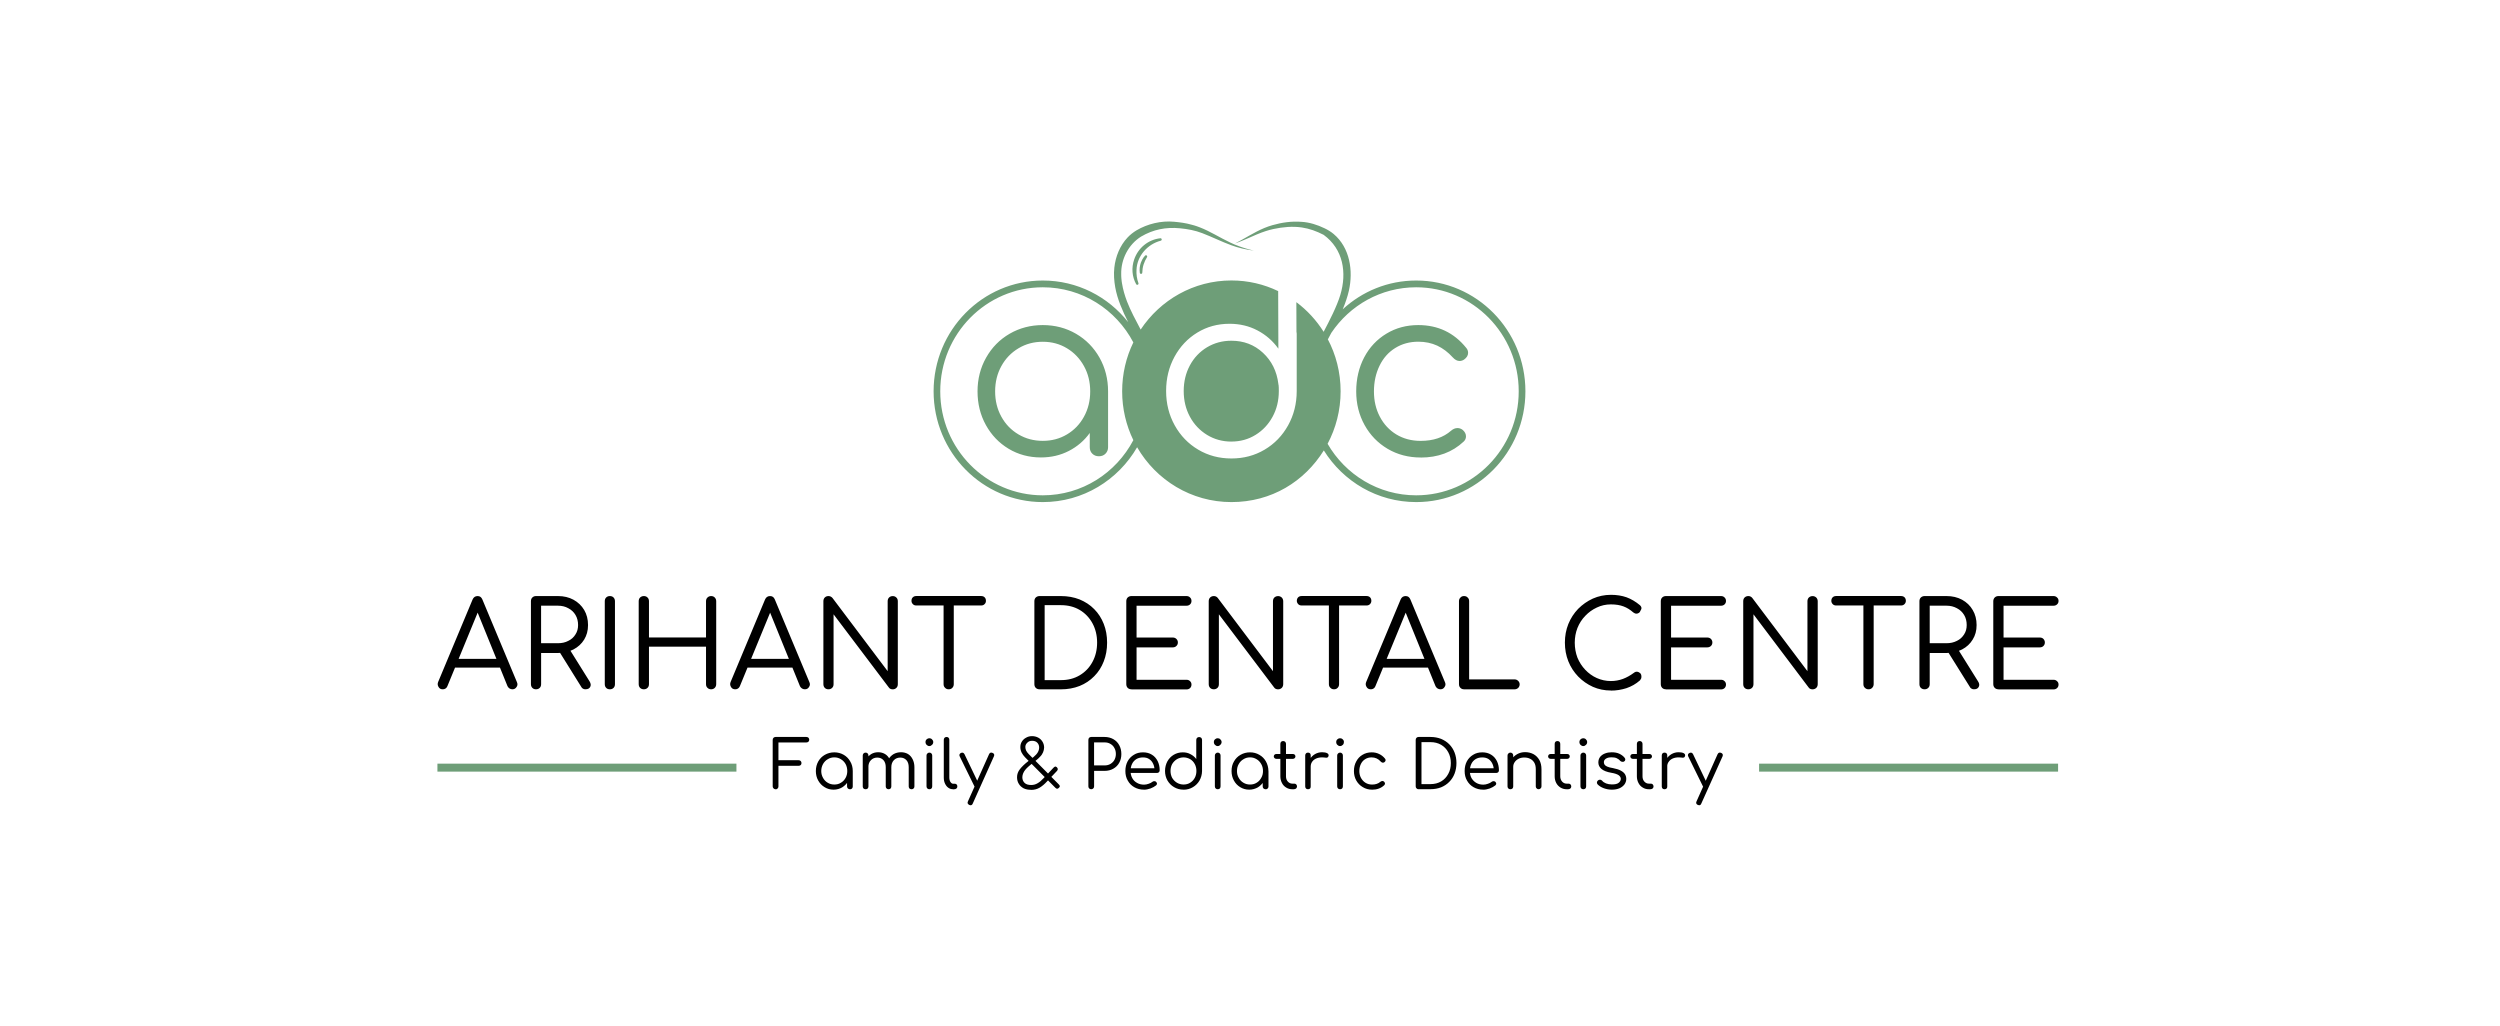 <svg xmlns="http://www.w3.org/2000/svg" xmlns:xlink="http://www.w3.org/1999/xlink" width="441" zoomAndPan="magnify" viewBox="0 0 330.75 135.75" height="181" preserveAspectRatio="xMidYMid meet"><g id="f9cdc4a50c"><path style=" stroke:none;fill-rule:evenodd;fill:#6e9e78;fill-opacity:1;" d="M 150.316 37.602 C 149.762 36.598 149.676 35.43 150.047 34.344 C 150.566 32.801 151.91 31.695 153.52 31.52 C 153.605 31.512 153.688 31.578 153.695 31.668 C 153.703 31.746 153.652 31.82 153.574 31.844 C 151.832 32.293 150.434 33.84 150.359 35.688 C 150.324 36.293 150.41 36.898 150.617 37.465 C 150.68 37.652 150.418 37.77 150.32 37.602 Z M 151.75 34.02 C 151.559 34.328 151.402 34.66 151.293 35.004 C 151.184 35.352 151.133 35.715 151.125 36.078 C 151.117 36.273 150.832 36.293 150.797 36.094 C 150.727 35.641 150.789 35.164 150.941 34.738 C 150.992 34.594 151.059 34.449 151.133 34.316 C 151.234 34.137 151.352 33.969 151.496 33.82 C 151.555 33.754 151.66 33.754 151.727 33.816 C 151.781 33.867 151.793 33.957 151.75 34.02 Z M 149.941 58.234 C 148.992 56.281 148.461 54.086 148.461 51.766 C 148.461 49.441 148.992 47.25 149.941 45.301 C 147.656 40.957 143.148 38.008 137.961 38.008 C 130.469 38.008 124.395 44.172 124.395 51.77 C 124.395 59.367 130.469 65.531 137.961 65.531 C 143.148 65.531 147.656 62.578 149.941 58.234 Z M 177.645 40.918 C 177.984 40.105 178.27 39.281 178.457 38.461 C 179.051 35.82 178.594 32.766 176.441 30.957 C 176.074 30.652 175.672 30.406 175.242 30.203 C 174.289 29.742 173.23 29.402 172.172 29.348 C 170.883 29.246 169.582 29.434 168.344 29.789 C 167.98 29.891 167.621 30.02 167.27 30.164 C 165.922 30.727 164.699 31.547 163.402 32.211 L 163.48 32.184 C 164.039 31.984 164.586 31.75 165.133 31.512 C 165.887 31.18 166.645 30.836 167.434 30.582 C 167.777 30.469 168.129 30.371 168.48 30.297 C 169.711 30.035 170.992 29.914 172.234 30.094 C 173.246 30.242 174.191 30.594 175.102 31.062 L 175.109 31.062 C 175.109 31.062 175.117 31.07 175.117 31.07 C 177.715 32.961 178.211 36.074 177.324 39.02 C 176.863 40.547 175.887 42.434 175.117 43.898 C 174.16 42.375 172.934 41.043 171.508 39.977 L 171.523 43.926 C 171.547 43.988 171.555 44.082 171.555 44.215 L 171.555 51.73 C 171.555 53.395 171.176 54.906 170.418 56.273 C 169.66 57.637 168.625 58.711 167.312 59.488 C 165.996 60.27 164.531 60.656 162.918 60.656 C 161.301 60.656 159.836 60.27 158.523 59.488 C 157.207 58.711 156.172 57.637 155.414 56.273 C 154.66 54.914 154.277 53.398 154.277 51.73 C 154.277 50.062 154.648 48.562 155.383 47.203 C 156.121 45.848 157.125 44.781 158.398 44.004 C 159.676 43.223 161.098 42.836 162.668 42.836 C 164.012 42.836 165.246 43.125 166.363 43.715 C 167.48 44.301 168.402 45.109 169.129 46.129 L 169.102 38.512 C 167.223 37.609 165.129 37.105 162.918 37.105 C 157.914 37.105 153.504 39.688 150.91 43.602 C 150.293 42.445 149.555 41.062 149.102 39.883 C 148.805 39.098 148.566 38.281 148.434 37.449 C 148.422 37.359 148.414 37.277 148.395 37.191 C 148.379 37.059 148.371 36.934 148.355 36.793 C 148.348 36.617 148.328 36.445 148.336 36.273 C 148.289 34.297 149.297 32.344 150.965 31.301 C 152.578 30.352 154.258 30.023 156.117 30.203 C 157.117 30.297 158.105 30.48 159.051 30.844 C 160.344 31.34 161.586 31.965 162.883 32.441 C 163.852 32.801 164.863 33.031 165.887 33.156 C 165.066 32.969 164.262 32.719 163.477 32.402 L 163.188 32.285 L 163.191 32.285 C 163.191 32.285 163.172 32.273 163.172 32.273 C 163.023 32.211 162.883 32.141 162.734 32.074 C 161.387 31.441 160.129 30.617 158.734 30.078 C 158.602 30.027 158.465 29.984 158.332 29.93 C 158.105 29.855 157.879 29.781 157.645 29.727 C 156.891 29.508 156.098 29.41 155.32 29.336 C 153.641 29.176 151.816 29.613 150.363 30.473 C 149.934 30.73 149.535 31.043 149.188 31.41 C 148.168 32.488 147.586 33.934 147.426 35.406 C 147.328 36.273 147.395 37.164 147.547 38.02 C 147.824 39.578 148.508 41.137 149.258 42.621 C 146.609 39.258 142.535 37.113 137.965 37.113 C 129.984 37.113 123.516 43.676 123.516 51.77 C 123.516 59.863 129.984 66.426 137.965 66.426 C 143.285 66.426 147.93 63.512 150.441 59.172 C 152.953 63.516 157.598 66.426 162.918 66.426 C 168.234 66.426 172.582 63.699 175.141 59.59 C 177.699 63.699 182.219 66.426 187.363 66.426 C 195.344 66.426 201.812 59.863 201.812 51.77 C 201.812 43.676 195.344 37.113 187.363 37.113 C 183.625 37.113 180.215 38.551 177.648 40.918 Z M 137.961 58.324 C 139.141 58.324 140.207 58.043 141.16 57.473 C 142.113 56.906 142.867 56.125 143.41 55.129 C 143.957 54.137 144.234 53.02 144.234 51.781 C 144.234 50.547 143.961 49.43 143.41 48.434 C 142.859 47.438 142.113 46.652 141.16 46.078 C 140.207 45.5 139.141 45.215 137.961 45.215 C 136.781 45.215 135.707 45.5 134.746 46.078 C 133.785 46.652 133.027 47.438 132.48 48.434 C 131.93 49.43 131.656 50.547 131.656 51.781 C 131.656 53.02 131.93 54.137 132.48 55.129 C 133.027 56.125 133.785 56.906 134.746 57.473 C 135.707 58.043 136.781 58.324 137.961 58.324 Z M 137.961 43.008 C 139.574 43.008 141.043 43.395 142.355 44.156 C 143.672 44.922 144.707 45.977 145.465 47.316 C 146.219 48.656 146.598 50.145 146.598 51.781 L 146.598 59.172 C 146.598 59.508 146.484 59.789 146.258 60.02 C 146.035 60.25 145.742 60.363 145.391 60.363 C 145.035 60.363 144.746 60.254 144.52 60.031 C 144.293 59.812 144.176 59.527 144.176 59.168 L 144.176 57.281 C 143.453 58.285 142.531 59.082 141.414 59.656 C 140.293 60.234 139.062 60.52 137.715 60.52 C 136.145 60.52 134.715 60.137 133.445 59.375 C 132.168 58.609 131.168 57.562 130.43 56.23 C 129.695 54.898 129.328 53.414 129.328 51.781 C 129.328 50.148 129.707 48.656 130.465 47.316 C 131.219 45.977 132.254 44.922 133.57 44.156 C 134.887 43.395 136.352 43.008 137.965 43.008 Z M 187.953 60.527 C 186.332 60.527 184.875 60.141 183.582 59.379 C 182.289 58.613 181.273 57.566 180.535 56.234 C 179.797 54.902 179.426 53.418 179.426 51.781 C 179.426 50.145 179.781 48.605 180.488 47.27 C 181.191 45.938 182.176 44.895 183.426 44.141 C 184.672 43.383 186.078 43.008 187.641 43.008 C 190.242 43.008 192.359 44.012 193.98 46.023 C 194.145 46.211 194.23 46.434 194.23 46.688 C 194.23 47.023 194.051 47.316 193.699 47.57 C 193.512 47.695 193.312 47.758 193.105 47.758 C 192.793 47.758 192.492 47.602 192.203 47.285 C 191.578 46.594 190.891 46.078 190.145 45.727 C 189.395 45.383 188.559 45.207 187.645 45.207 C 186.5 45.207 185.477 45.488 184.586 46.043 C 183.691 46.598 183 47.379 182.512 48.387 C 182.023 49.391 181.773 50.523 181.773 51.781 C 181.773 53.039 182.035 54.141 182.555 55.133 C 183.078 56.129 183.805 56.91 184.738 57.48 C 185.68 58.047 186.75 58.328 187.953 58.328 C 189.621 58.328 190.961 57.879 191.984 56.977 C 192.254 56.746 192.535 56.633 192.828 56.633 C 193.074 56.633 193.305 56.715 193.516 56.879 C 193.809 57.133 193.949 57.418 193.949 57.73 C 193.949 58.004 193.848 58.234 193.637 58.426 C 192.137 59.832 190.242 60.535 187.953 60.535 Z M 162.914 58.418 C 164.09 58.418 165.156 58.125 166.109 57.535 C 167.062 56.949 167.812 56.148 168.363 55.133 C 168.914 54.121 169.188 52.988 169.188 51.73 C 169.188 51.367 169.18 51.102 169.156 50.93 C 169.133 50.887 169.125 50.836 169.125 50.77 C 168.918 49.105 168.238 47.742 167.09 46.676 C 165.941 45.609 164.547 45.078 162.914 45.078 C 161.734 45.078 160.66 45.367 159.695 45.941 C 158.734 46.52 157.977 47.312 157.43 48.324 C 156.883 49.34 156.605 50.473 156.605 51.734 C 156.605 52.996 156.883 54.129 157.43 55.141 C 157.977 56.152 158.734 56.949 159.695 57.539 C 160.656 58.125 161.734 58.422 162.914 58.422 Z M 175.641 44.824 C 175.641 44.824 175.672 44.867 175.68 44.891 C 175.828 44.609 175.977 44.328 176.133 44.039 C 178.574 40.398 182.688 38.008 187.359 38.008 C 194.852 38.008 200.926 44.172 200.926 51.77 C 200.926 59.367 194.852 65.531 187.359 65.531 C 182.363 65.531 177.992 62.789 175.641 58.715 C 176.738 56.645 177.363 54.285 177.363 51.77 C 177.363 49.254 176.742 46.895 175.641 44.828 Z M 175.641 44.824 "></path><path style=" stroke:none;fill-rule:nonzero;fill:#000000;fill-opacity:1;" d="M 58.574 91.195 C 58.312 91.195 58.133 91.094 58.012 90.871 C 57.887 90.66 57.875 90.438 57.969 90.215 L 62.523 79.316 C 62.656 79.008 62.879 78.859 63.188 78.859 C 63.496 78.859 63.691 79.008 63.82 79.316 L 68.383 90.23 C 68.496 90.465 68.484 90.688 68.344 90.883 C 68.211 91.094 68.023 91.195 67.789 91.195 C 67.652 91.195 67.527 91.156 67.406 91.082 C 67.293 91.008 67.207 90.906 67.145 90.785 L 62.961 80.477 L 63.43 80.477 L 59.188 90.785 C 59.141 90.918 59.055 91.02 58.941 91.094 C 58.82 91.168 58.707 91.195 58.57 91.195 Z M 59.551 88.32 L 60.066 87.168 L 66.375 87.168 L 66.902 88.32 Z M 70.91 91.195 C 70.715 91.195 70.555 91.133 70.43 91.008 C 70.309 90.883 70.242 90.723 70.242 90.512 L 70.242 79.539 C 70.242 79.344 70.301 79.168 70.43 79.047 C 70.555 78.926 70.711 78.859 70.91 78.859 L 73.824 78.859 C 74.59 78.859 75.266 79.02 75.871 79.344 C 76.477 79.68 76.945 80.125 77.289 80.703 C 77.625 81.273 77.797 81.941 77.797 82.695 C 77.797 83.449 77.621 84.059 77.289 84.613 C 76.945 85.172 76.477 85.602 75.871 85.922 C 75.266 86.23 74.59 86.391 73.824 86.391 L 71.59 86.391 L 71.59 90.512 C 71.59 90.723 71.531 90.883 71.402 91.008 C 71.281 91.129 71.105 91.195 70.91 91.195 Z M 77.461 91.195 C 77.324 91.195 77.211 91.168 77.117 91.105 C 77.031 91.059 76.941 90.973 76.883 90.844 L 73.922 86.09 L 75.254 85.746 L 78.004 90.152 C 78.164 90.414 78.199 90.656 78.09 90.867 C 77.977 91.09 77.77 91.191 77.461 91.191 Z M 71.586 85.098 L 73.816 85.098 C 74.336 85.098 74.793 84.996 75.188 84.785 C 75.598 84.59 75.914 84.301 76.137 83.93 C 76.371 83.574 76.48 83.164 76.48 82.695 C 76.48 82.188 76.367 81.742 76.137 81.359 C 75.914 80.977 75.594 80.68 75.188 80.469 C 74.793 80.246 74.336 80.133 73.816 80.133 L 71.586 80.133 Z M 80.688 91.195 C 80.48 91.195 80.32 91.133 80.199 91.008 C 80.074 90.883 80.012 90.723 80.012 90.512 L 80.012 79.539 C 80.012 79.344 80.07 79.168 80.199 79.047 C 80.32 78.926 80.48 78.859 80.688 78.859 C 80.887 78.859 81.047 78.918 81.172 79.047 C 81.293 79.168 81.359 79.344 81.359 79.539 L 81.359 90.512 C 81.359 90.723 81.297 90.883 81.172 91.008 C 81.051 91.129 80.891 91.195 80.688 91.195 Z M 85.18 91.195 C 84.984 91.195 84.824 91.133 84.688 91.008 C 84.566 90.883 84.5 90.723 84.5 90.512 L 84.5 79.539 C 84.5 79.344 84.562 79.168 84.688 79.047 C 84.824 78.926 84.984 78.859 85.18 78.859 C 85.375 78.859 85.535 78.918 85.664 79.047 C 85.797 79.168 85.859 79.344 85.859 79.539 L 85.859 84.34 L 93.406 84.34 L 93.406 79.539 C 93.406 79.344 93.469 79.168 93.605 79.047 C 93.727 78.926 93.887 78.859 94.086 78.859 C 94.273 78.859 94.43 78.918 94.559 79.047 C 94.684 79.172 94.754 79.344 94.754 79.539 L 94.754 90.512 C 94.754 90.723 94.68 90.883 94.559 91.008 C 94.434 91.129 94.273 91.195 94.086 91.195 C 93.891 91.195 93.73 91.133 93.605 91.008 C 93.469 90.883 93.406 90.723 93.406 90.512 L 93.406 85.551 L 85.859 85.551 L 85.859 90.512 C 85.859 90.723 85.797 90.883 85.664 91.008 C 85.539 91.129 85.379 91.195 85.18 91.195 Z M 97.281 91.195 C 97.012 91.195 96.824 91.094 96.703 90.871 C 96.582 90.66 96.566 90.438 96.664 90.215 L 101.215 79.316 C 101.348 79.008 101.57 78.859 101.879 78.859 C 102.188 78.859 102.387 79.008 102.512 79.316 L 107.074 90.23 C 107.188 90.465 107.176 90.688 107.035 90.883 C 106.914 91.094 106.727 91.195 106.48 91.195 C 106.344 91.195 106.219 91.156 106.098 91.082 C 105.984 91.008 105.902 90.906 105.836 90.785 L 101.652 80.477 L 102.125 80.477 L 97.883 90.785 C 97.832 90.918 97.746 91.02 97.633 91.094 C 97.52 91.168 97.398 91.195 97.277 91.195 Z M 98.254 88.32 L 98.773 87.168 L 105.066 87.168 L 105.609 88.32 Z M 109.605 91.195 C 109.406 91.195 109.246 91.133 109.121 91.008 C 109 90.883 108.934 90.723 108.934 90.512 L 108.934 79.539 C 108.934 79.344 108.996 79.168 109.121 79.047 C 109.242 78.926 109.402 78.859 109.605 78.859 C 109.812 78.859 109.988 78.945 110.133 79.105 L 117.438 88.797 L 117.438 79.543 C 117.438 79.348 117.496 79.172 117.625 79.051 C 117.75 78.93 117.906 78.863 118.113 78.863 C 118.301 78.863 118.457 78.926 118.586 79.051 C 118.719 79.172 118.781 79.348 118.781 79.543 L 118.781 90.516 C 118.781 90.727 118.719 90.887 118.586 91.012 C 118.465 91.133 118.301 91.199 118.113 91.199 C 118.016 91.199 117.918 91.184 117.832 91.148 C 117.73 91.109 117.656 91.051 117.598 90.961 L 110.281 81.273 L 110.281 90.512 C 110.281 90.723 110.223 90.883 110.086 91.008 C 109.965 91.129 109.805 91.195 109.605 91.195 Z M 125.504 91.195 C 125.316 91.195 125.16 91.133 125.035 90.996 C 124.898 90.875 124.836 90.715 124.836 90.512 L 124.836 78.859 L 126.184 78.859 L 126.184 90.512 C 126.184 90.711 126.121 90.871 125.996 90.996 C 125.875 91.133 125.711 91.195 125.504 91.195 Z M 121.223 80.105 C 121.027 80.105 120.879 80.047 120.766 79.918 C 120.645 79.797 120.59 79.656 120.59 79.488 C 120.59 79.301 120.641 79.141 120.766 79.027 C 120.879 78.914 121.027 78.855 121.223 78.855 L 129.809 78.855 C 130.004 78.855 130.152 78.914 130.266 79.027 C 130.387 79.141 130.438 79.301 130.438 79.488 C 130.438 79.66 130.391 79.797 130.266 79.918 C 130.152 80.043 130.004 80.105 129.809 80.105 Z M 137.527 91.195 C 137.332 91.195 137.168 91.133 137.035 91.008 C 136.914 90.883 136.848 90.723 136.848 90.512 L 136.848 79.539 C 136.848 79.344 136.91 79.168 137.035 79.047 C 137.168 78.926 137.332 78.859 137.527 78.859 L 140.352 78.859 C 141.25 78.859 142.078 79.008 142.832 79.305 C 143.57 79.613 144.223 80.031 144.766 80.59 C 145.312 81.137 145.73 81.793 146.023 82.535 C 146.32 83.289 146.469 84.117 146.469 85.023 C 146.469 85.926 146.32 86.754 146.023 87.512 C 145.73 88.266 145.312 88.918 144.766 89.465 C 144.223 90.023 143.57 90.457 142.832 90.754 C 142.078 91.051 141.25 91.199 140.352 91.199 L 137.527 91.199 Z M 138.207 89.98 L 140.352 89.98 C 141.301 89.98 142.125 89.77 142.844 89.34 C 143.559 88.918 144.129 88.324 144.531 87.578 C 144.941 86.824 145.148 85.969 145.148 85.016 C 145.148 84.066 144.941 83.211 144.531 82.457 C 144.125 81.715 143.559 81.121 142.844 80.695 C 142.129 80.277 141.305 80.062 140.352 80.062 L 138.207 80.062 Z M 149.688 91.195 C 149.492 91.195 149.32 91.133 149.195 91.008 C 149.074 90.883 149.008 90.723 149.008 90.512 L 149.008 79.539 C 149.008 79.344 149.07 79.168 149.195 79.047 C 149.324 78.926 149.492 78.859 149.688 78.859 L 156.977 78.859 C 157.164 78.859 157.32 78.918 157.445 79.047 C 157.57 79.16 157.633 79.316 157.633 79.504 C 157.633 79.691 157.574 79.84 157.445 79.961 C 157.324 80.078 157.164 80.137 156.977 80.137 L 150.367 80.137 L 150.367 84.344 L 155.152 84.344 C 155.348 84.344 155.512 84.406 155.637 84.531 C 155.773 84.668 155.832 84.816 155.832 84.992 C 155.832 85.188 155.773 85.336 155.637 85.461 C 155.516 85.586 155.355 85.648 155.152 85.648 L 150.367 85.648 L 150.367 89.934 L 156.977 89.934 C 157.164 89.934 157.32 89.992 157.445 90.121 C 157.57 90.234 157.633 90.383 157.633 90.566 C 157.633 90.75 157.574 90.91 157.445 91.035 C 157.324 91.148 157.164 91.211 156.977 91.211 L 149.688 91.211 Z M 160.594 91.195 C 160.398 91.195 160.223 91.133 160.102 91.008 C 159.98 90.883 159.914 90.723 159.914 90.512 L 159.914 79.539 C 159.914 79.344 159.977 79.168 160.102 79.047 C 160.223 78.926 160.398 78.859 160.594 78.859 C 160.801 78.859 160.977 78.945 161.109 79.105 L 168.414 88.797 L 168.414 79.543 C 168.414 79.348 168.473 79.172 168.598 79.051 C 168.734 78.93 168.895 78.863 169.09 78.863 C 169.277 78.863 169.434 78.926 169.574 79.051 C 169.695 79.172 169.77 79.348 169.77 79.543 L 169.77 90.516 C 169.77 90.727 169.695 90.887 169.574 91.012 C 169.438 91.133 169.277 91.199 169.09 91.199 C 168.992 91.199 168.902 91.184 168.809 91.148 C 168.707 91.109 168.633 91.051 168.574 90.961 L 161.258 81.273 L 161.258 90.512 C 161.258 90.723 161.199 90.883 161.07 91.008 C 160.938 91.129 160.777 91.195 160.59 91.195 Z M 176.492 91.195 C 176.297 91.195 176.137 91.133 176.012 90.996 C 175.875 90.875 175.812 90.715 175.812 90.512 L 175.812 78.859 L 177.16 78.859 L 177.16 90.512 C 177.16 90.711 177.098 90.871 176.973 90.996 C 176.848 91.133 176.688 91.195 176.488 91.195 Z M 172.203 80.105 C 172.016 80.105 171.859 80.047 171.746 79.918 C 171.633 79.797 171.57 79.656 171.57 79.488 C 171.57 79.301 171.633 79.141 171.746 79.027 C 171.859 78.914 172.016 78.855 172.203 78.855 L 180.801 78.855 C 180.988 78.855 181.137 78.914 181.258 79.027 C 181.371 79.141 181.43 79.301 181.43 79.488 C 181.43 79.66 181.371 79.797 181.258 79.918 C 181.137 80.043 180.988 80.105 180.801 80.105 Z M 181.367 91.195 C 181.098 91.195 180.91 91.094 180.789 90.871 C 180.664 90.66 180.652 90.438 180.75 90.215 L 185.301 79.316 C 185.434 79.008 185.656 78.859 185.965 78.859 C 186.273 78.859 186.469 79.008 186.598 79.316 L 191.16 90.23 C 191.273 90.465 191.262 90.688 191.121 90.883 C 191 91.094 190.812 91.195 190.566 91.195 C 190.43 91.195 190.305 91.156 190.184 91.082 C 190.07 91.008 189.988 90.906 189.922 90.785 L 185.738 80.477 L 186.211 80.477 L 181.965 90.785 C 181.918 90.918 181.832 91.02 181.719 91.094 C 181.605 91.168 181.484 91.195 181.363 91.195 Z M 182.34 88.32 L 182.859 87.168 L 189.152 87.168 L 189.695 88.32 Z M 193.688 91.195 C 193.504 91.195 193.344 91.133 193.219 91.008 C 193.086 90.883 193.023 90.723 193.023 90.512 L 193.023 79.539 C 193.023 79.344 193.086 79.18 193.219 79.055 C 193.34 78.918 193.504 78.859 193.688 78.859 C 193.887 78.859 194.047 78.918 194.172 79.055 C 194.309 79.176 194.367 79.34 194.367 79.539 L 194.367 89.883 L 200.371 89.883 C 200.559 89.883 200.715 89.945 200.855 90.082 C 200.977 90.203 201.051 90.352 201.051 90.539 C 201.051 90.727 200.977 90.883 200.855 91.012 C 200.723 91.133 200.559 91.199 200.371 91.199 L 193.688 91.199 Z M 213.125 91.355 C 212.273 91.355 211.488 91.195 210.746 90.871 C 210.008 90.535 209.367 90.09 208.797 89.508 C 208.242 88.93 207.797 88.262 207.492 87.492 C 207.184 86.723 207.035 85.895 207.035 85.016 C 207.035 84.141 207.184 83.324 207.492 82.555 C 207.801 81.801 208.23 81.133 208.789 80.551 C 209.355 79.984 210 79.527 210.738 79.191 C 211.477 78.867 212.266 78.695 213.133 78.695 C 213.898 78.695 214.586 78.809 215.188 79.02 C 215.793 79.242 216.387 79.586 216.965 80.07 C 217.051 80.145 217.113 80.234 217.141 80.32 C 217.18 80.406 217.18 80.496 217.141 80.582 C 217.113 80.668 217.078 80.742 217.027 80.805 C 217 80.918 216.938 81.016 216.84 81.074 C 216.738 81.148 216.629 81.188 216.496 81.188 C 216.359 81.188 216.227 81.129 216.086 81.027 C 215.676 80.668 215.246 80.395 214.789 80.227 C 214.332 80.055 213.781 79.961 213.121 79.961 C 212.465 79.961 211.84 80.098 211.262 80.375 C 210.68 80.645 210.176 81.008 209.734 81.473 C 209.289 81.93 208.945 82.465 208.695 83.082 C 208.461 83.691 208.34 84.344 208.34 85.027 C 208.34 85.707 208.461 86.387 208.695 87.008 C 208.945 87.613 209.289 88.148 209.734 88.617 C 210.176 89.078 210.68 89.449 211.262 89.707 C 211.84 89.965 212.469 90.102 213.121 90.102 C 213.68 90.102 214.207 90.004 214.715 89.82 C 215.207 89.633 215.703 89.359 216.16 89.016 C 216.309 88.895 216.457 88.855 216.605 88.867 C 216.75 88.895 216.887 88.953 217 89.062 C 217.113 89.176 217.16 89.324 217.16 89.523 C 217.16 89.609 217.148 89.695 217.121 89.77 C 217.082 89.844 217.035 89.918 216.973 90.008 C 216.43 90.492 215.824 90.824 215.172 91.047 C 214.52 91.254 213.84 91.367 213.121 91.367 Z M 220.402 91.195 C 220.207 91.195 220.031 91.133 219.91 91.008 C 219.789 90.883 219.723 90.723 219.723 90.512 L 219.723 79.539 C 219.723 79.344 219.785 79.168 219.91 79.047 C 220.031 78.926 220.207 78.859 220.402 78.859 L 227.691 78.859 C 227.879 78.859 228.035 78.918 228.16 79.047 C 228.281 79.16 228.348 79.316 228.348 79.504 C 228.348 79.691 228.285 79.84 228.16 79.961 C 228.039 80.078 227.879 80.137 227.691 80.137 L 221.082 80.137 L 221.082 84.344 L 225.867 84.344 C 226.062 84.344 226.223 84.406 226.359 84.531 C 226.48 84.668 226.547 84.816 226.547 84.992 C 226.547 85.188 226.484 85.336 226.359 85.461 C 226.223 85.586 226.062 85.648 225.867 85.648 L 221.082 85.648 L 221.082 89.934 L 227.691 89.934 C 227.879 89.934 228.035 89.992 228.16 90.121 C 228.281 90.234 228.348 90.383 228.348 90.566 C 228.348 90.75 228.285 90.91 228.16 91.035 C 228.039 91.148 227.879 91.211 227.691 91.211 L 220.402 91.211 Z M 231.309 91.195 C 231.109 91.195 230.938 91.133 230.816 91.008 C 230.691 90.883 230.629 90.723 230.629 90.512 L 230.629 79.539 C 230.629 79.344 230.688 79.168 230.816 79.047 C 230.938 78.926 231.109 78.859 231.309 78.859 C 231.516 78.859 231.691 78.945 231.824 79.105 L 239.125 88.797 L 239.125 79.543 C 239.125 79.348 239.188 79.172 239.312 79.051 C 239.449 78.93 239.609 78.863 239.805 78.863 C 239.992 78.863 240.148 78.926 240.289 79.051 C 240.41 79.172 240.484 79.348 240.484 79.543 L 240.484 90.516 C 240.484 90.727 240.41 90.887 240.289 91.012 C 240.152 91.133 239.992 91.199 239.805 91.199 C 239.703 91.199 239.617 91.184 239.523 91.148 C 239.422 91.109 239.348 91.051 239.289 90.961 L 231.984 81.273 L 231.984 90.512 C 231.984 90.723 231.91 90.883 231.789 91.008 C 231.656 91.129 231.492 91.195 231.309 91.195 Z M 247.207 91.195 C 247.012 91.195 246.863 91.133 246.723 90.996 C 246.59 90.875 246.527 90.715 246.527 90.512 L 246.527 78.859 L 247.887 78.859 L 247.887 90.512 C 247.887 90.711 247.812 90.871 247.691 90.996 C 247.566 91.133 247.406 91.195 247.207 91.195 Z M 242.918 80.105 C 242.73 80.105 242.574 80.047 242.461 79.918 C 242.348 79.797 242.285 79.656 242.285 79.488 C 242.285 79.301 242.348 79.141 242.461 79.027 C 242.574 78.914 242.73 78.855 242.918 78.855 L 251.516 78.855 C 251.703 78.855 251.848 78.914 251.973 79.027 C 252.086 79.141 252.145 79.301 252.145 79.488 C 252.145 79.66 252.086 79.797 251.973 79.918 C 251.848 80.043 251.703 80.105 251.516 80.105 Z M 254.621 91.195 C 254.426 91.195 254.266 91.133 254.129 91.008 C 254.008 90.883 253.941 90.723 253.941 90.512 L 253.941 79.539 C 253.941 79.344 254.004 79.168 254.129 79.047 C 254.266 78.926 254.426 78.859 254.621 78.859 L 257.531 78.859 C 258.297 78.859 258.977 79.02 259.582 79.344 C 260.188 79.68 260.656 80.125 260.988 80.703 C 261.332 81.273 261.504 81.941 261.504 82.695 C 261.504 83.449 261.332 84.059 260.988 84.613 C 260.652 85.172 260.188 85.602 259.582 85.922 C 258.977 86.23 258.297 86.391 257.531 86.391 L 255.301 86.391 L 255.301 90.512 C 255.301 90.723 255.238 90.883 255.105 91.008 C 254.984 91.129 254.82 91.195 254.621 91.195 Z M 261.172 91.195 C 261.035 91.195 260.922 91.168 260.828 91.105 C 260.727 91.059 260.652 90.973 260.59 90.844 L 257.621 86.09 L 258.949 85.746 L 261.699 90.152 C 261.875 90.414 261.898 90.656 261.789 90.867 C 261.676 91.09 261.48 91.191 261.172 91.191 Z M 255.301 85.098 L 257.531 85.098 C 258.039 85.098 258.492 84.996 258.902 84.785 C 259.312 84.59 259.617 84.301 259.852 83.93 C 260.086 83.574 260.195 83.164 260.195 82.695 C 260.195 82.188 260.082 81.742 259.852 81.359 C 259.621 80.977 259.309 80.68 258.902 80.469 C 258.492 80.246 258.043 80.133 257.531 80.133 L 255.301 80.133 Z M 264.391 91.195 C 264.195 91.195 264.035 91.133 263.906 91.008 C 263.785 90.883 263.711 90.723 263.711 90.512 L 263.711 79.539 C 263.711 79.344 263.785 79.168 263.906 79.047 C 264.027 78.926 264.191 78.859 264.391 78.859 L 271.68 78.859 C 271.867 78.859 272.023 78.918 272.148 79.047 C 272.285 79.16 272.344 79.316 272.344 79.504 C 272.344 79.691 272.285 79.84 272.148 79.961 C 272.027 80.078 271.867 80.137 271.68 80.137 L 265.07 80.137 L 265.07 84.344 L 269.855 84.344 C 270.062 84.344 270.227 84.406 270.348 84.531 C 270.469 84.668 270.535 84.816 270.535 84.992 C 270.535 85.188 270.473 85.336 270.348 85.461 C 270.223 85.59 270.062 85.648 269.855 85.648 L 265.07 85.648 L 265.07 89.934 L 271.68 89.934 C 271.867 89.934 272.023 89.992 272.148 90.121 C 272.285 90.234 272.344 90.383 272.344 90.566 C 272.344 90.75 272.285 90.91 272.148 91.035 C 272.027 91.148 271.867 91.211 271.68 91.211 L 264.391 91.211 Z M 264.391 91.195 "></path><path style=" stroke:none;fill-rule:nonzero;fill:#000000;fill-opacity:1;" d="M 102.609 104.418 C 102.496 104.418 102.414 104.379 102.34 104.305 C 102.266 104.23 102.227 104.145 102.227 104.035 L 102.227 97.887 C 102.227 97.773 102.266 97.676 102.34 97.602 C 102.414 97.539 102.504 97.5 102.609 97.5 L 106.68 97.5 C 106.801 97.5 106.887 97.539 106.961 97.602 C 107.023 97.676 107.062 97.762 107.062 97.863 C 107.062 97.965 107.023 98.051 106.961 98.125 C 106.887 98.188 106.801 98.227 106.68 98.227 L 102.988 98.227 L 102.988 100.578 L 105.664 100.578 C 105.777 100.578 105.875 100.617 105.938 100.691 C 106.008 100.766 106.035 100.855 106.035 100.953 C 106.035 101.055 106.008 101.141 105.938 101.215 C 105.875 101.277 105.773 101.316 105.664 101.316 L 102.988 101.316 L 102.988 104.047 C 102.988 104.164 102.949 104.246 102.875 104.32 C 102.801 104.395 102.703 104.434 102.605 104.434 Z M 213.25 104.473 C 212.891 104.473 212.535 104.41 212.188 104.285 C 211.84 104.156 211.57 103.988 211.359 103.766 C 211.301 103.691 211.262 103.602 211.273 103.504 C 211.285 103.391 211.336 103.316 211.422 103.242 C 211.508 103.18 211.609 103.141 211.703 103.152 C 211.805 103.168 211.879 103.215 211.953 103.277 C 212.074 103.438 212.262 103.559 212.484 103.648 C 212.719 103.734 212.965 103.781 213.25 103.781 C 213.645 103.781 213.953 103.723 214.137 103.574 C 214.324 103.438 214.418 103.262 214.434 103.055 C 214.434 102.855 214.332 102.695 214.148 102.559 C 213.953 102.426 213.633 102.312 213.176 102.238 C 212.582 102.137 212.152 101.965 211.871 101.73 C 211.598 101.496 211.461 101.211 211.461 100.875 C 211.461 100.578 211.547 100.328 211.707 100.121 C 211.883 99.922 212.09 99.773 212.359 99.676 C 212.621 99.574 212.918 99.527 213.223 99.527 C 213.617 99.527 213.961 99.586 214.246 99.723 C 214.527 99.859 214.762 100.031 214.938 100.254 C 215.012 100.344 215.035 100.43 215.023 100.516 C 215.012 100.617 214.965 100.691 214.875 100.738 C 214.801 100.789 214.715 100.812 214.613 100.789 C 214.5 100.773 214.418 100.727 214.344 100.652 C 214.211 100.492 214.035 100.367 213.852 100.293 C 213.672 100.219 213.445 100.195 213.215 100.195 C 212.906 100.195 212.656 100.242 212.473 100.367 C 212.277 100.492 212.191 100.641 212.191 100.84 C 212.191 100.961 212.23 101.074 212.293 101.176 C 212.367 101.277 212.477 101.352 212.648 101.426 C 212.82 101.5 213.066 101.574 213.402 101.621 C 213.832 101.711 214.188 101.809 214.438 101.957 C 214.699 102.094 214.879 102.254 214.992 102.441 C 215.094 102.617 215.156 102.828 215.156 103.051 C 215.156 103.32 215.066 103.57 214.918 103.777 C 214.758 103.988 214.535 104.164 214.266 104.285 C 213.984 104.406 213.648 104.473 213.258 104.473 Z M 218.148 104.418 C 217.84 104.418 217.57 104.344 217.336 104.195 C 217.086 104.047 216.902 103.852 216.77 103.59 C 216.633 103.328 216.559 103.031 216.559 102.715 L 216.559 98.41 C 216.559 98.297 216.598 98.211 216.66 98.137 C 216.734 98.078 216.82 98.039 216.93 98.039 C 217.039 98.039 217.125 98.078 217.191 98.137 C 217.266 98.211 217.305 98.301 217.305 98.41 L 217.305 102.715 C 217.305 102.984 217.379 103.219 217.551 103.406 C 217.715 103.582 217.91 103.676 218.156 103.676 L 218.426 103.676 C 218.516 103.676 218.602 103.719 218.66 103.777 C 218.723 103.852 218.762 103.941 218.762 104.047 C 218.762 104.156 218.723 104.246 218.641 104.32 C 218.566 104.379 218.453 104.418 218.332 104.418 Z M 216.039 100.398 C 215.938 100.398 215.852 100.359 215.789 100.301 C 215.73 100.238 215.691 100.164 215.691 100.078 C 215.691 99.988 215.73 99.902 215.789 99.84 C 215.852 99.781 215.938 99.754 216.039 99.754 L 218.211 99.754 C 218.309 99.754 218.395 99.781 218.457 99.84 C 218.52 99.902 218.559 99.988 218.559 100.078 C 218.559 100.164 218.52 100.238 218.457 100.301 C 218.395 100.359 218.309 100.398 218.211 100.398 Z M 220.172 101.414 C 220.184 101.055 220.285 100.73 220.453 100.449 C 220.625 100.164 220.852 99.941 221.145 99.766 C 221.43 99.605 221.738 99.52 222.082 99.52 C 222.379 99.52 222.602 99.566 222.762 99.652 C 222.922 99.742 222.969 99.863 222.934 100.012 C 222.91 100.098 222.875 100.16 222.82 100.199 C 222.762 100.227 222.699 100.246 222.625 100.246 C 222.551 100.246 222.477 100.234 222.379 100.219 C 222.035 100.18 221.727 100.207 221.449 100.293 C 221.191 100.383 220.969 100.516 220.82 100.715 C 220.66 100.902 220.57 101.133 220.57 101.406 L 220.164 101.406 Z M 220.219 104.418 C 220.098 104.418 220.012 104.379 219.949 104.32 C 219.891 104.258 219.852 104.156 219.852 104.047 L 219.852 99.941 C 219.852 99.828 219.891 99.746 219.949 99.672 C 220.012 99.609 220.098 99.57 220.219 99.57 C 220.332 99.57 220.43 99.609 220.488 99.672 C 220.551 99.746 220.578 99.832 220.578 99.941 L 220.578 104.047 C 220.578 104.164 220.551 104.258 220.488 104.32 C 220.43 104.379 220.328 104.418 220.219 104.418 Z M 224.797 106.535 C 224.75 106.535 224.695 106.523 224.625 106.496 C 224.402 106.383 224.352 106.234 224.449 106.027 L 227.238 99.781 C 227.34 99.57 227.5 99.52 227.707 99.605 C 227.918 99.691 227.977 99.855 227.895 100.062 L 225.086 106.301 C 225.023 106.461 224.938 106.535 224.801 106.535 Z M 225.793 104.25 C 225.695 104.297 225.605 104.312 225.523 104.289 C 225.449 104.25 225.375 104.188 225.328 104.094 L 223.352 100.07 C 223.305 99.973 223.305 99.883 223.328 99.801 C 223.367 99.727 223.426 99.652 223.523 99.613 C 223.621 99.566 223.711 99.566 223.793 99.586 C 223.879 99.613 223.941 99.688 223.988 99.773 L 225.91 103.797 C 225.957 103.895 225.973 103.984 225.957 104.066 C 225.945 104.148 225.887 104.215 225.785 104.254 Z M 110.281 104.473 C 109.84 104.473 109.43 104.359 109.086 104.137 C 108.73 103.926 108.453 103.629 108.246 103.258 C 108.039 102.887 107.938 102.469 107.938 102.012 C 107.938 101.527 108.051 101.105 108.258 100.734 C 108.469 100.363 108.766 100.066 109.133 99.859 C 109.504 99.648 109.922 99.535 110.379 99.535 C 110.836 99.535 111.254 99.648 111.621 99.859 C 111.98 100.066 112.277 100.363 112.484 100.734 C 112.707 101.105 112.82 101.527 112.82 102.012 L 112.523 102.16 C 112.523 102.59 112.422 102.988 112.227 103.332 C 112.031 103.676 111.758 103.953 111.426 104.164 C 111.094 104.359 110.715 104.473 110.277 104.473 Z M 110.379 103.793 C 110.715 103.793 111.008 103.719 111.254 103.555 C 111.516 103.406 111.723 103.184 111.871 102.914 C 112.02 102.645 112.094 102.348 112.094 102.012 C 112.094 101.676 112.02 101.355 111.871 101.082 C 111.723 100.82 111.516 100.598 111.254 100.449 C 111.004 100.285 110.711 100.199 110.379 100.199 C 110.047 100.199 109.762 100.285 109.504 100.449 C 109.242 100.598 109.035 100.82 108.887 101.082 C 108.738 101.352 108.652 101.66 108.652 102.012 C 108.652 102.359 108.738 102.645 108.887 102.914 C 109.035 103.184 109.242 103.406 109.504 103.555 C 109.766 103.719 110.062 103.793 110.379 103.793 Z M 112.441 104.418 C 112.34 104.418 112.254 104.379 112.18 104.32 C 112.105 104.246 112.066 104.156 112.066 104.047 L 112.066 102.59 L 112.227 101.824 L 112.82 102.012 L 112.82 104.055 C 112.82 104.168 112.781 104.25 112.719 104.324 C 112.645 104.387 112.547 104.426 112.438 104.426 Z M 120.605 104.418 C 120.492 104.418 120.395 104.379 120.32 104.32 C 120.262 104.246 120.223 104.156 120.223 104.047 L 120.223 101.5 C 120.223 101.102 120.121 100.785 119.914 100.562 C 119.703 100.34 119.441 100.227 119.113 100.227 C 118.781 100.227 118.48 100.34 118.258 100.57 C 118.035 100.805 117.922 101.117 117.922 101.5 L 117.285 101.5 C 117.297 101.102 117.371 100.758 117.547 100.461 C 117.707 100.164 117.941 99.941 118.223 99.766 C 118.52 99.605 118.84 99.52 119.211 99.52 C 119.555 99.52 119.863 99.605 120.125 99.754 C 120.387 99.914 120.594 100.152 120.742 100.449 C 120.891 100.746 120.977 101.102 120.977 101.5 L 120.977 104.047 C 120.977 104.164 120.938 104.246 120.863 104.32 C 120.793 104.379 120.703 104.418 120.605 104.418 Z M 114.523 104.418 C 114.402 104.418 114.316 104.379 114.242 104.32 C 114.18 104.246 114.141 104.156 114.141 104.047 L 114.141 99.953 C 114.141 99.84 114.18 99.758 114.242 99.684 C 114.316 99.609 114.402 99.57 114.523 99.57 C 114.637 99.57 114.723 99.609 114.797 99.684 C 114.855 99.758 114.895 99.844 114.895 99.953 L 114.895 104.047 C 114.895 104.164 114.855 104.246 114.797 104.32 C 114.723 104.379 114.633 104.418 114.523 104.418 Z M 117.559 104.418 C 117.457 104.418 117.371 104.379 117.297 104.32 C 117.223 104.246 117.184 104.156 117.184 104.047 L 117.184 101.5 C 117.184 101.102 117.082 100.785 116.875 100.562 C 116.668 100.34 116.391 100.227 116.074 100.227 C 115.73 100.227 115.441 100.34 115.223 100.57 C 115 100.793 114.887 101.102 114.887 101.473 L 114.367 101.473 C 114.383 101.09 114.469 100.746 114.617 100.461 C 114.777 100.164 114.988 99.941 115.258 99.766 C 115.527 99.605 115.836 99.52 116.184 99.52 C 116.531 99.52 116.824 99.605 117.082 99.754 C 117.355 99.914 117.555 100.152 117.703 100.449 C 117.848 100.746 117.922 101.102 117.922 101.5 L 117.922 104.047 C 117.922 104.164 117.883 104.246 117.824 104.32 C 117.762 104.379 117.664 104.418 117.555 104.418 Z M 122.961 104.418 C 122.848 104.418 122.754 104.379 122.691 104.32 C 122.617 104.246 122.578 104.156 122.578 104.035 L 122.578 99.953 C 122.578 99.84 122.617 99.746 122.691 99.684 C 122.754 99.609 122.855 99.57 122.961 99.57 C 123.07 99.57 123.16 99.609 123.23 99.684 C 123.293 99.746 123.332 99.844 123.332 99.953 L 123.332 104.035 C 123.332 104.156 123.293 104.246 123.23 104.32 C 123.16 104.379 123.07 104.418 122.961 104.418 Z M 122.949 98.707 C 122.816 98.707 122.688 98.645 122.594 98.543 C 122.492 98.445 122.445 98.32 122.445 98.172 C 122.445 98.023 122.492 97.91 122.594 97.816 C 122.707 97.715 122.816 97.668 122.949 97.668 C 123.086 97.668 123.211 97.715 123.305 97.816 C 123.406 97.914 123.469 98.023 123.469 98.172 C 123.469 98.32 123.418 98.445 123.305 98.543 C 123.207 98.645 123.098 98.707 122.949 98.707 Z M 126.109 104.418 C 125.875 104.418 125.652 104.359 125.469 104.223 C 125.273 104.09 125.133 103.898 125.023 103.664 C 124.91 103.43 124.863 103.16 124.863 102.848 L 124.863 97.871 C 124.863 97.758 124.902 97.676 124.965 97.602 C 125.039 97.539 125.125 97.5 125.234 97.5 C 125.344 97.5 125.43 97.539 125.496 97.602 C 125.57 97.676 125.594 97.762 125.594 97.871 L 125.594 102.848 C 125.594 103.098 125.645 103.293 125.742 103.453 C 125.844 103.602 125.965 103.691 126.113 103.691 L 126.336 103.691 C 126.434 103.691 126.508 103.719 126.57 103.793 C 126.629 103.852 126.656 103.941 126.656 104.055 C 126.656 104.168 126.617 104.25 126.535 104.324 C 126.449 104.387 126.34 104.426 126.199 104.426 L 126.113 104.426 Z M 128.414 106.535 C 128.367 106.535 128.301 106.523 128.242 106.496 C 128.02 106.383 127.957 106.234 128.055 106.027 L 130.852 99.781 C 130.953 99.57 131.098 99.52 131.309 99.605 C 131.531 99.691 131.59 99.855 131.496 100.062 L 128.699 106.301 C 128.637 106.461 128.535 106.535 128.414 106.535 Z M 129.41 104.25 C 129.312 104.297 129.223 104.312 129.141 104.289 C 129.055 104.25 128.992 104.188 128.945 104.094 L 126.969 100.07 C 126.922 99.973 126.91 99.883 126.945 99.801 C 126.984 99.727 127.043 99.652 127.133 99.613 C 127.23 99.566 127.328 99.566 127.402 99.586 C 127.488 99.613 127.547 99.688 127.598 99.773 L 129.531 103.797 C 129.57 103.895 129.594 103.984 129.57 104.066 C 129.559 104.152 129.512 104.215 129.41 104.254 Z M 136.418 104.492 C 136.035 104.492 135.711 104.434 135.43 104.297 C 135.16 104.148 134.938 103.961 134.789 103.703 C 134.629 103.453 134.555 103.16 134.555 102.828 C 134.555 102.441 134.676 102.098 134.926 101.773 C 135.172 101.453 135.527 101.105 136 100.734 L 136.738 100.156 C 137 99.934 137.195 99.723 137.305 99.523 C 137.426 99.312 137.48 99.102 137.48 98.891 C 137.48 98.652 137.406 98.445 137.242 98.27 C 137.082 98.094 136.848 98.008 136.551 98.008 C 136.289 98.008 136.082 98.082 135.91 98.258 C 135.738 98.418 135.652 98.613 135.652 98.824 C 135.652 99 135.691 99.16 135.766 99.316 C 135.84 99.465 135.953 99.613 136.109 99.773 L 140.066 103.762 C 140.156 103.848 140.203 103.922 140.215 103.996 C 140.23 104.059 140.188 104.145 140.102 104.219 C 139.941 104.395 139.781 104.395 139.621 104.219 L 135.613 100.188 C 135.414 99.988 135.27 99.773 135.156 99.555 C 135.043 99.316 134.992 99.082 134.992 98.836 C 134.992 98.566 135.055 98.316 135.203 98.094 C 135.336 97.887 135.523 97.711 135.762 97.59 C 135.996 97.453 136.25 97.391 136.547 97.391 C 136.844 97.391 137.125 97.465 137.359 97.59 C 137.609 97.723 137.793 97.91 137.926 98.133 C 138.062 98.355 138.137 98.617 138.137 98.902 C 138.121 99.125 138.086 99.336 138 99.523 C 137.914 99.719 137.805 99.906 137.629 100.082 C 137.469 100.27 137.273 100.438 137.039 100.625 L 136.324 101.195 C 136.09 101.383 135.895 101.566 135.734 101.738 C 135.574 101.926 135.449 102.098 135.375 102.285 C 135.305 102.461 135.254 102.645 135.254 102.816 C 135.254 103.152 135.367 103.398 135.562 103.586 C 135.758 103.773 136.055 103.855 136.426 103.855 C 136.734 103.855 137.016 103.781 137.277 103.621 C 137.539 103.473 137.797 103.25 138.059 102.965 L 139.375 101.57 C 139.461 101.48 139.523 101.434 139.598 101.422 C 139.66 101.395 139.734 101.434 139.82 101.508 C 139.895 101.582 139.941 101.656 139.941 101.742 C 139.953 101.816 139.914 101.906 139.84 101.992 L 138.512 103.391 C 138.199 103.734 137.879 104.008 137.547 104.207 C 137.215 104.402 136.836 104.504 136.414 104.504 Z M 144.375 104.418 C 144.262 104.418 144.168 104.379 144.094 104.305 C 144.031 104.246 143.992 104.145 143.992 104.035 L 143.992 97.887 C 143.992 97.773 144.031 97.676 144.094 97.602 C 144.168 97.539 144.266 97.5 144.375 97.5 L 146.129 97.5 C 146.574 97.5 146.957 97.602 147.285 97.785 C 147.629 97.98 147.891 98.242 148.074 98.59 C 148.262 98.926 148.355 99.316 148.355 99.762 C 148.355 100.207 148.258 100.578 148.074 100.914 C 147.891 101.25 147.629 101.508 147.285 101.703 C 146.953 101.891 146.574 101.988 146.129 101.988 L 144.75 101.988 L 144.75 104.031 C 144.75 104.145 144.711 104.242 144.648 104.301 C 144.574 104.375 144.488 104.414 144.379 104.414 Z M 144.746 101.266 L 146.125 101.266 C 146.422 101.266 146.684 101.203 146.902 101.074 C 147.125 100.941 147.312 100.766 147.434 100.543 C 147.555 100.309 147.629 100.059 147.629 99.762 C 147.629 99.465 147.57 99.195 147.434 98.961 C 147.312 98.723 147.137 98.547 146.902 98.414 C 146.684 98.277 146.422 98.219 146.125 98.219 L 144.746 98.219 Z M 151.355 104.473 C 150.871 104.473 150.441 104.359 150.07 104.148 C 149.703 103.941 149.418 103.656 149.211 103.285 C 148.988 102.914 148.887 102.48 148.887 102.012 C 148.887 101.516 148.988 101.094 149.184 100.723 C 149.379 100.352 149.668 100.066 150.012 99.859 C 150.355 99.637 150.762 99.535 151.219 99.535 C 151.676 99.535 152.059 99.637 152.391 99.844 C 152.727 100.043 152.969 100.328 153.156 100.688 C 153.332 101.047 153.426 101.457 153.426 101.914 C 153.426 102.027 153.387 102.102 153.324 102.164 C 153.254 102.223 153.18 102.262 153.078 102.262 L 149.387 102.262 L 149.387 101.645 L 153.113 101.645 L 152.742 101.914 C 152.742 101.578 152.684 101.293 152.555 101.035 C 152.434 100.773 152.262 100.566 152.023 100.418 C 151.805 100.27 151.535 100.207 151.211 100.207 C 150.891 100.207 150.582 100.281 150.336 100.43 C 150.09 100.59 149.895 100.801 149.77 101.07 C 149.637 101.344 149.574 101.652 149.574 102.012 C 149.574 102.367 149.648 102.664 149.797 102.941 C 149.945 103.211 150.152 103.426 150.43 103.574 C 150.699 103.734 151.008 103.809 151.355 103.809 C 151.551 103.809 151.75 103.77 151.961 103.695 C 152.168 103.633 152.344 103.535 152.465 103.434 C 152.527 103.387 152.613 103.348 152.699 103.348 C 152.801 103.348 152.875 103.371 152.934 103.422 C 153.023 103.496 153.055 103.582 153.07 103.668 C 153.07 103.758 153.031 103.832 152.949 103.906 C 152.75 104.066 152.504 104.203 152.207 104.316 C 151.91 104.414 151.629 104.477 151.355 104.477 Z M 156.586 104.473 C 156.117 104.473 155.699 104.359 155.328 104.137 C 154.957 103.926 154.676 103.629 154.453 103.258 C 154.246 102.887 154.133 102.469 154.133 101.996 C 154.133 101.527 154.246 101.105 154.441 100.734 C 154.648 100.363 154.934 100.066 155.281 99.859 C 155.637 99.648 156.031 99.535 156.477 99.535 C 156.859 99.535 157.203 99.609 157.512 99.785 C 157.82 99.945 158.07 100.156 158.266 100.418 L 158.266 97.895 C 158.266 97.773 158.305 97.684 158.379 97.609 C 158.453 97.551 158.539 97.512 158.648 97.512 C 158.758 97.512 158.844 97.551 158.918 97.609 C 158.992 97.684 159.031 97.773 159.031 97.895 L 159.031 102.027 C 159.02 102.484 158.895 102.906 158.688 103.277 C 158.477 103.633 158.184 103.93 157.824 104.141 C 157.457 104.363 157.047 104.477 156.594 104.477 Z M 156.586 103.793 C 156.906 103.793 157.203 103.719 157.461 103.555 C 157.715 103.395 157.918 103.184 158.066 102.914 C 158.211 102.645 158.285 102.348 158.285 101.996 C 158.285 101.648 158.211 101.355 158.066 101.082 C 157.918 100.809 157.723 100.598 157.461 100.438 C 157.199 100.289 156.902 100.203 156.586 100.203 C 156.27 100.203 155.969 100.289 155.711 100.438 C 155.449 100.602 155.242 100.809 155.078 101.082 C 154.934 101.352 154.859 101.66 154.859 101.996 C 154.859 102.332 154.934 102.641 155.078 102.914 C 155.242 103.184 155.449 103.398 155.711 103.555 C 155.973 103.711 156.27 103.793 156.586 103.793 Z M 161.109 104.418 C 160.996 104.418 160.902 104.379 160.84 104.32 C 160.766 104.246 160.727 104.156 160.727 104.035 L 160.727 99.953 C 160.727 99.84 160.766 99.746 160.84 99.684 C 160.902 99.609 161.004 99.57 161.109 99.57 C 161.219 99.57 161.305 99.609 161.379 99.684 C 161.441 99.746 161.48 99.844 161.48 99.953 L 161.48 104.035 C 161.48 104.156 161.441 104.246 161.379 104.32 C 161.305 104.379 161.219 104.418 161.109 104.418 Z M 161.098 98.707 C 160.961 98.707 160.836 98.645 160.742 98.543 C 160.641 98.445 160.594 98.32 160.594 98.172 C 160.594 98.023 160.641 97.91 160.742 97.816 C 160.855 97.715 160.961 97.668 161.098 97.668 C 161.234 97.668 161.359 97.715 161.453 97.816 C 161.555 97.914 161.617 98.023 161.617 98.172 C 161.617 98.32 161.555 98.445 161.453 98.543 C 161.355 98.645 161.246 98.707 161.098 98.707 Z M 165.281 104.473 C 164.824 104.473 164.426 104.359 164.07 104.137 C 163.727 103.926 163.438 103.629 163.242 103.258 C 163.035 102.887 162.934 102.469 162.934 102.012 C 162.934 101.527 163.035 101.105 163.258 100.734 C 163.465 100.363 163.762 100.066 164.129 99.859 C 164.5 99.648 164.91 99.535 165.375 99.535 C 165.84 99.535 166.25 99.648 166.605 99.859 C 166.977 100.066 167.273 100.363 167.48 100.734 C 167.691 101.105 167.805 101.527 167.816 102.012 L 167.52 102.16 C 167.52 102.59 167.422 102.988 167.223 103.332 C 167.027 103.676 166.754 103.953 166.422 104.164 C 166.078 104.359 165.695 104.473 165.273 104.473 Z M 165.379 103.793 C 165.715 103.793 165.996 103.719 166.254 103.555 C 166.516 103.406 166.711 103.184 166.859 102.914 C 167.02 102.645 167.094 102.348 167.094 102.012 C 167.094 101.676 167.02 101.355 166.859 101.082 C 166.711 100.82 166.516 100.598 166.254 100.449 C 165.992 100.285 165.711 100.199 165.379 100.199 C 165.047 100.199 164.762 100.285 164.504 100.449 C 164.242 100.598 164.035 100.82 163.887 101.082 C 163.727 101.352 163.652 101.66 163.652 102.012 C 163.652 102.359 163.727 102.645 163.887 102.914 C 164.035 103.184 164.242 103.406 164.504 103.555 C 164.766 103.719 165.062 103.793 165.379 103.793 Z M 167.438 104.418 C 167.336 104.418 167.242 104.379 167.168 104.32 C 167.094 104.246 167.055 104.156 167.055 104.047 L 167.055 102.59 L 167.23 101.824 L 167.82 102.012 L 167.82 104.055 C 167.82 104.168 167.781 104.25 167.707 104.324 C 167.645 104.387 167.547 104.426 167.438 104.426 Z M 170.98 104.418 C 170.672 104.418 170.402 104.344 170.164 104.195 C 169.918 104.047 169.734 103.852 169.602 103.59 C 169.465 103.328 169.391 103.031 169.391 102.715 L 169.391 98.41 C 169.391 98.297 169.43 98.211 169.492 98.137 C 169.566 98.078 169.652 98.039 169.762 98.039 C 169.863 98.039 169.957 98.078 170.023 98.137 C 170.098 98.211 170.137 98.301 170.137 98.41 L 170.137 102.715 C 170.137 102.984 170.211 103.219 170.383 103.406 C 170.543 103.582 170.742 103.676 170.988 103.676 L 171.258 103.676 C 171.344 103.676 171.434 103.719 171.492 103.777 C 171.555 103.852 171.594 103.941 171.594 104.047 C 171.594 104.156 171.547 104.246 171.473 104.32 C 171.398 104.379 171.285 104.418 171.164 104.418 Z M 168.871 100.398 C 168.77 100.398 168.684 100.359 168.621 100.301 C 168.559 100.238 168.52 100.164 168.52 100.078 C 168.52 99.988 168.559 99.902 168.621 99.84 C 168.684 99.781 168.77 99.754 168.871 99.754 L 171.039 99.754 C 171.141 99.754 171.227 99.781 171.289 99.84 C 171.348 99.902 171.387 99.988 171.387 100.078 C 171.387 100.164 171.348 100.238 171.289 100.301 C 171.227 100.359 171.141 100.398 171.039 100.398 Z M 173.004 101.414 C 173.016 101.055 173.117 100.73 173.285 100.449 C 173.457 100.164 173.684 99.941 173.977 99.766 C 174.262 99.605 174.57 99.52 174.914 99.52 C 175.211 99.52 175.43 99.566 175.594 99.652 C 175.754 99.742 175.801 99.863 175.766 100.012 C 175.738 100.098 175.707 100.16 175.652 100.199 C 175.594 100.227 175.531 100.246 175.457 100.246 C 175.383 100.246 175.297 100.234 175.211 100.219 C 174.867 100.18 174.555 100.207 174.281 100.293 C 174.02 100.383 173.801 100.516 173.645 100.715 C 173.496 100.902 173.406 101.133 173.406 101.406 L 173 101.406 Z M 173.051 104.418 C 172.93 104.418 172.844 104.379 172.781 104.32 C 172.719 104.258 172.68 104.156 172.68 104.047 L 172.68 99.941 C 172.68 99.828 172.719 99.746 172.781 99.672 C 172.844 99.609 172.93 99.57 173.051 99.57 C 173.164 99.57 173.258 99.609 173.32 99.672 C 173.383 99.746 173.406 99.832 173.406 99.941 L 173.406 104.047 C 173.406 104.164 173.383 104.258 173.32 104.32 C 173.258 104.379 173.16 104.418 173.051 104.418 Z M 177.293 104.418 C 177.18 104.418 177.098 104.379 177.023 104.32 C 176.949 104.246 176.91 104.156 176.91 104.035 L 176.91 99.953 C 176.91 99.84 176.949 99.746 177.023 99.684 C 177.098 99.609 177.184 99.57 177.293 99.57 C 177.402 99.57 177.488 99.609 177.562 99.684 C 177.625 99.746 177.664 99.844 177.664 99.953 L 177.664 104.035 C 177.664 104.156 177.625 104.246 177.562 104.32 C 177.488 104.379 177.402 104.418 177.293 104.418 Z M 177.285 98.707 C 177.148 98.707 177.023 98.645 176.93 98.543 C 176.828 98.445 176.781 98.32 176.781 98.172 C 176.781 98.023 176.828 97.91 176.93 97.816 C 177.043 97.715 177.148 97.668 177.285 97.668 C 177.418 97.668 177.547 97.715 177.641 97.816 C 177.754 97.914 177.801 98.023 177.801 98.172 C 177.801 98.32 177.754 98.445 177.656 98.543 C 177.555 98.645 177.434 98.707 177.285 98.707 Z M 181.527 104.473 C 181.07 104.473 180.652 104.359 180.297 104.137 C 179.926 103.926 179.645 103.629 179.434 103.258 C 179.227 102.887 179.125 102.469 179.125 102.012 C 179.125 101.527 179.227 101.105 179.434 100.734 C 179.629 100.363 179.902 100.066 180.262 99.859 C 180.605 99.648 181.016 99.535 181.473 99.535 C 181.816 99.535 182.148 99.598 182.445 99.746 C 182.742 99.879 183.012 100.09 183.234 100.363 C 183.309 100.453 183.332 100.539 183.309 100.625 C 183.293 100.699 183.234 100.789 183.145 100.848 C 183.07 100.898 183 100.91 182.91 100.898 C 182.824 100.883 182.75 100.836 182.676 100.762 C 182.355 100.391 181.949 100.203 181.465 100.203 C 181.145 100.203 180.863 100.277 180.613 100.438 C 180.367 100.586 180.184 100.797 180.047 101.07 C 179.914 101.344 179.84 101.652 179.84 102.012 C 179.84 102.348 179.914 102.652 180.062 102.926 C 180.207 103.188 180.406 103.41 180.652 103.559 C 180.914 103.723 181.211 103.797 181.527 103.797 C 181.762 103.797 181.957 103.77 182.133 103.707 C 182.32 103.648 182.477 103.559 182.613 103.438 C 182.703 103.375 182.789 103.336 182.863 103.324 C 182.949 103.324 183.023 103.352 183.098 103.398 C 183.172 103.473 183.219 103.547 183.234 103.633 C 183.246 103.723 183.207 103.809 183.133 103.883 C 182.715 104.281 182.172 104.477 181.527 104.477 Z M 187.68 104.418 C 187.566 104.418 187.473 104.379 187.41 104.305 C 187.336 104.246 187.297 104.145 187.297 104.035 L 187.297 97.887 C 187.297 97.773 187.336 97.676 187.41 97.602 C 187.473 97.539 187.57 97.5 187.68 97.5 L 189.258 97.5 C 189.766 97.5 190.234 97.59 190.652 97.75 C 191.07 97.926 191.43 98.16 191.734 98.465 C 192.043 98.777 192.281 99.148 192.441 99.566 C 192.602 99.984 192.688 100.441 192.688 100.949 C 192.688 101.457 192.602 101.926 192.441 102.348 C 192.281 102.766 192.043 103.137 191.734 103.445 C 191.426 103.758 191.07 103.992 190.652 104.164 C 190.234 104.324 189.766 104.41 189.258 104.41 L 187.68 104.41 Z M 188.062 103.738 L 189.258 103.738 C 189.789 103.738 190.262 103.617 190.664 103.379 C 191.062 103.145 191.379 102.812 191.602 102.391 C 191.836 101.973 191.945 101.5 191.945 100.953 C 191.945 100.41 191.832 99.941 191.602 99.52 C 191.379 99.098 191.059 98.777 190.664 98.539 C 190.258 98.305 189.789 98.184 189.258 98.184 L 188.062 98.184 Z M 196.238 104.473 C 195.758 104.473 195.324 104.359 194.957 104.148 C 194.586 103.941 194.305 103.656 194.094 103.285 C 193.871 102.914 193.773 102.48 193.773 102.012 C 193.773 101.516 193.871 101.094 194.066 100.723 C 194.266 100.352 194.551 100.066 194.895 99.859 C 195.238 99.637 195.648 99.535 196.105 99.535 C 196.562 99.535 196.945 99.637 197.273 99.844 C 197.609 100.043 197.855 100.328 198.039 100.688 C 198.215 101.047 198.309 101.457 198.309 101.914 C 198.309 102.027 198.27 102.102 198.211 102.164 C 198.148 102.223 198.062 102.262 197.961 102.262 L 194.273 102.262 L 194.273 101.645 L 197.996 101.645 L 197.629 101.914 C 197.629 101.578 197.566 101.293 197.441 101.035 C 197.316 100.773 197.145 100.566 196.922 100.418 C 196.688 100.27 196.418 100.207 196.094 100.207 C 195.773 100.207 195.465 100.281 195.223 100.43 C 194.973 100.59 194.777 100.801 194.656 101.07 C 194.52 101.344 194.461 101.652 194.461 102.012 C 194.461 102.367 194.535 102.664 194.68 102.941 C 194.844 103.211 195.051 103.426 195.312 103.574 C 195.582 103.734 195.891 103.809 196.238 103.809 C 196.434 103.809 196.648 103.77 196.844 103.695 C 197.055 103.633 197.227 103.535 197.348 103.434 C 197.422 103.387 197.496 103.348 197.582 103.348 C 197.684 103.348 197.758 103.371 197.82 103.422 C 197.906 103.496 197.941 103.582 197.953 103.668 C 197.953 103.758 197.914 103.832 197.832 103.906 C 197.637 104.066 197.387 104.203 197.094 104.316 C 196.797 104.414 196.512 104.477 196.238 104.477 Z M 203.566 104.418 C 203.453 104.418 203.359 104.379 203.297 104.305 C 203.223 104.246 203.184 104.156 203.184 104.043 L 203.184 101.777 C 203.184 101.422 203.125 101.137 202.988 100.902 C 202.852 100.68 202.68 100.504 202.445 100.395 C 202.223 100.273 201.953 100.219 201.664 100.219 C 201.379 100.219 201.133 100.27 200.914 100.383 C 200.691 100.496 200.516 100.645 200.395 100.828 C 200.262 101.016 200.199 101.223 200.199 101.469 L 199.695 101.469 C 199.707 101.098 199.809 100.762 199.988 100.465 C 200.176 100.168 200.422 99.945 200.73 99.77 C 201.039 99.598 201.383 99.508 201.766 99.508 C 202.184 99.508 202.543 99.598 202.875 99.77 C 203.195 99.945 203.453 100.203 203.652 100.539 C 203.84 100.875 203.938 101.293 203.938 101.773 L 203.938 104.039 C 203.938 104.152 203.898 104.238 203.824 104.301 C 203.762 104.375 203.664 104.414 203.562 104.414 Z M 199.828 104.418 C 199.715 104.418 199.621 104.379 199.559 104.32 C 199.484 104.246 199.445 104.156 199.445 104.047 L 199.445 99.953 C 199.445 99.84 199.484 99.746 199.559 99.684 C 199.621 99.609 199.719 99.57 199.828 99.57 C 199.938 99.57 200.023 99.609 200.098 99.684 C 200.16 99.746 200.199 99.844 200.199 99.953 L 200.199 104.047 C 200.199 104.164 200.16 104.246 200.098 104.32 C 200.023 104.379 199.938 104.418 199.828 104.418 Z M 207.27 104.418 C 206.973 104.418 206.703 104.344 206.457 104.195 C 206.223 104.047 206.027 103.852 205.891 103.59 C 205.754 103.328 205.684 103.031 205.684 102.715 L 205.684 98.41 C 205.684 98.297 205.723 98.211 205.781 98.137 C 205.855 98.078 205.941 98.039 206.051 98.039 C 206.16 98.039 206.246 98.078 206.32 98.137 C 206.383 98.211 206.422 98.301 206.422 98.41 L 206.422 102.715 C 206.422 102.984 206.508 103.219 206.668 103.406 C 206.832 103.582 207.027 103.676 207.273 103.676 L 207.543 103.676 C 207.633 103.676 207.719 103.719 207.777 103.777 C 207.84 103.852 207.879 103.941 207.879 104.047 C 207.879 104.156 207.84 104.246 207.758 104.32 C 207.684 104.379 207.582 104.418 207.461 104.418 Z M 205.16 100.398 C 205.059 100.398 204.973 100.359 204.91 100.301 C 204.852 100.238 204.812 100.164 204.812 100.078 C 204.812 99.988 204.852 99.902 204.91 99.84 C 204.973 99.781 205.059 99.754 205.16 99.754 L 207.332 99.754 C 207.445 99.754 207.52 99.781 207.578 99.84 C 207.652 99.902 207.68 99.988 207.68 100.078 C 207.68 100.164 207.652 100.238 207.578 100.301 C 207.52 100.359 207.445 100.398 207.332 100.398 Z M 209.477 104.418 C 209.363 104.418 209.281 104.379 209.207 104.32 C 209.133 104.246 209.094 104.156 209.094 104.035 L 209.094 99.953 C 209.094 99.84 209.133 99.746 209.207 99.684 C 209.281 99.609 209.367 99.57 209.477 99.57 C 209.586 99.57 209.672 99.609 209.746 99.684 C 209.809 99.746 209.848 99.844 209.848 99.953 L 209.848 104.035 C 209.848 104.156 209.809 104.246 209.746 104.32 C 209.672 104.379 209.586 104.418 209.477 104.418 Z M 209.465 98.707 C 209.328 98.707 209.203 98.645 209.105 98.543 C 209.008 98.445 208.957 98.32 208.957 98.172 C 208.957 98.023 209.008 97.91 209.105 97.816 C 209.219 97.715 209.328 97.668 209.465 97.668 C 209.598 97.668 209.723 97.715 209.82 97.816 C 209.918 97.914 209.98 98.023 209.98 98.172 C 209.98 98.32 209.934 98.445 209.82 98.543 C 209.719 98.645 209.609 98.707 209.465 98.707 Z M 209.465 98.707 "></path><path style=" stroke:none;fill-rule:nonzero;fill:#6e9e78;fill-opacity:1;" d="M 57.871 101.031 L 97.43 101.031 L 97.43 102.086 L 57.871 102.086 Z M 57.871 101.031 "></path><path style=" stroke:none;fill-rule:nonzero;fill:#6e9e78;fill-opacity:1;" d="M 232.727 101.031 L 272.285 101.031 L 272.285 102.086 L 232.727 102.086 Z M 232.727 101.031 "></path></g></svg>